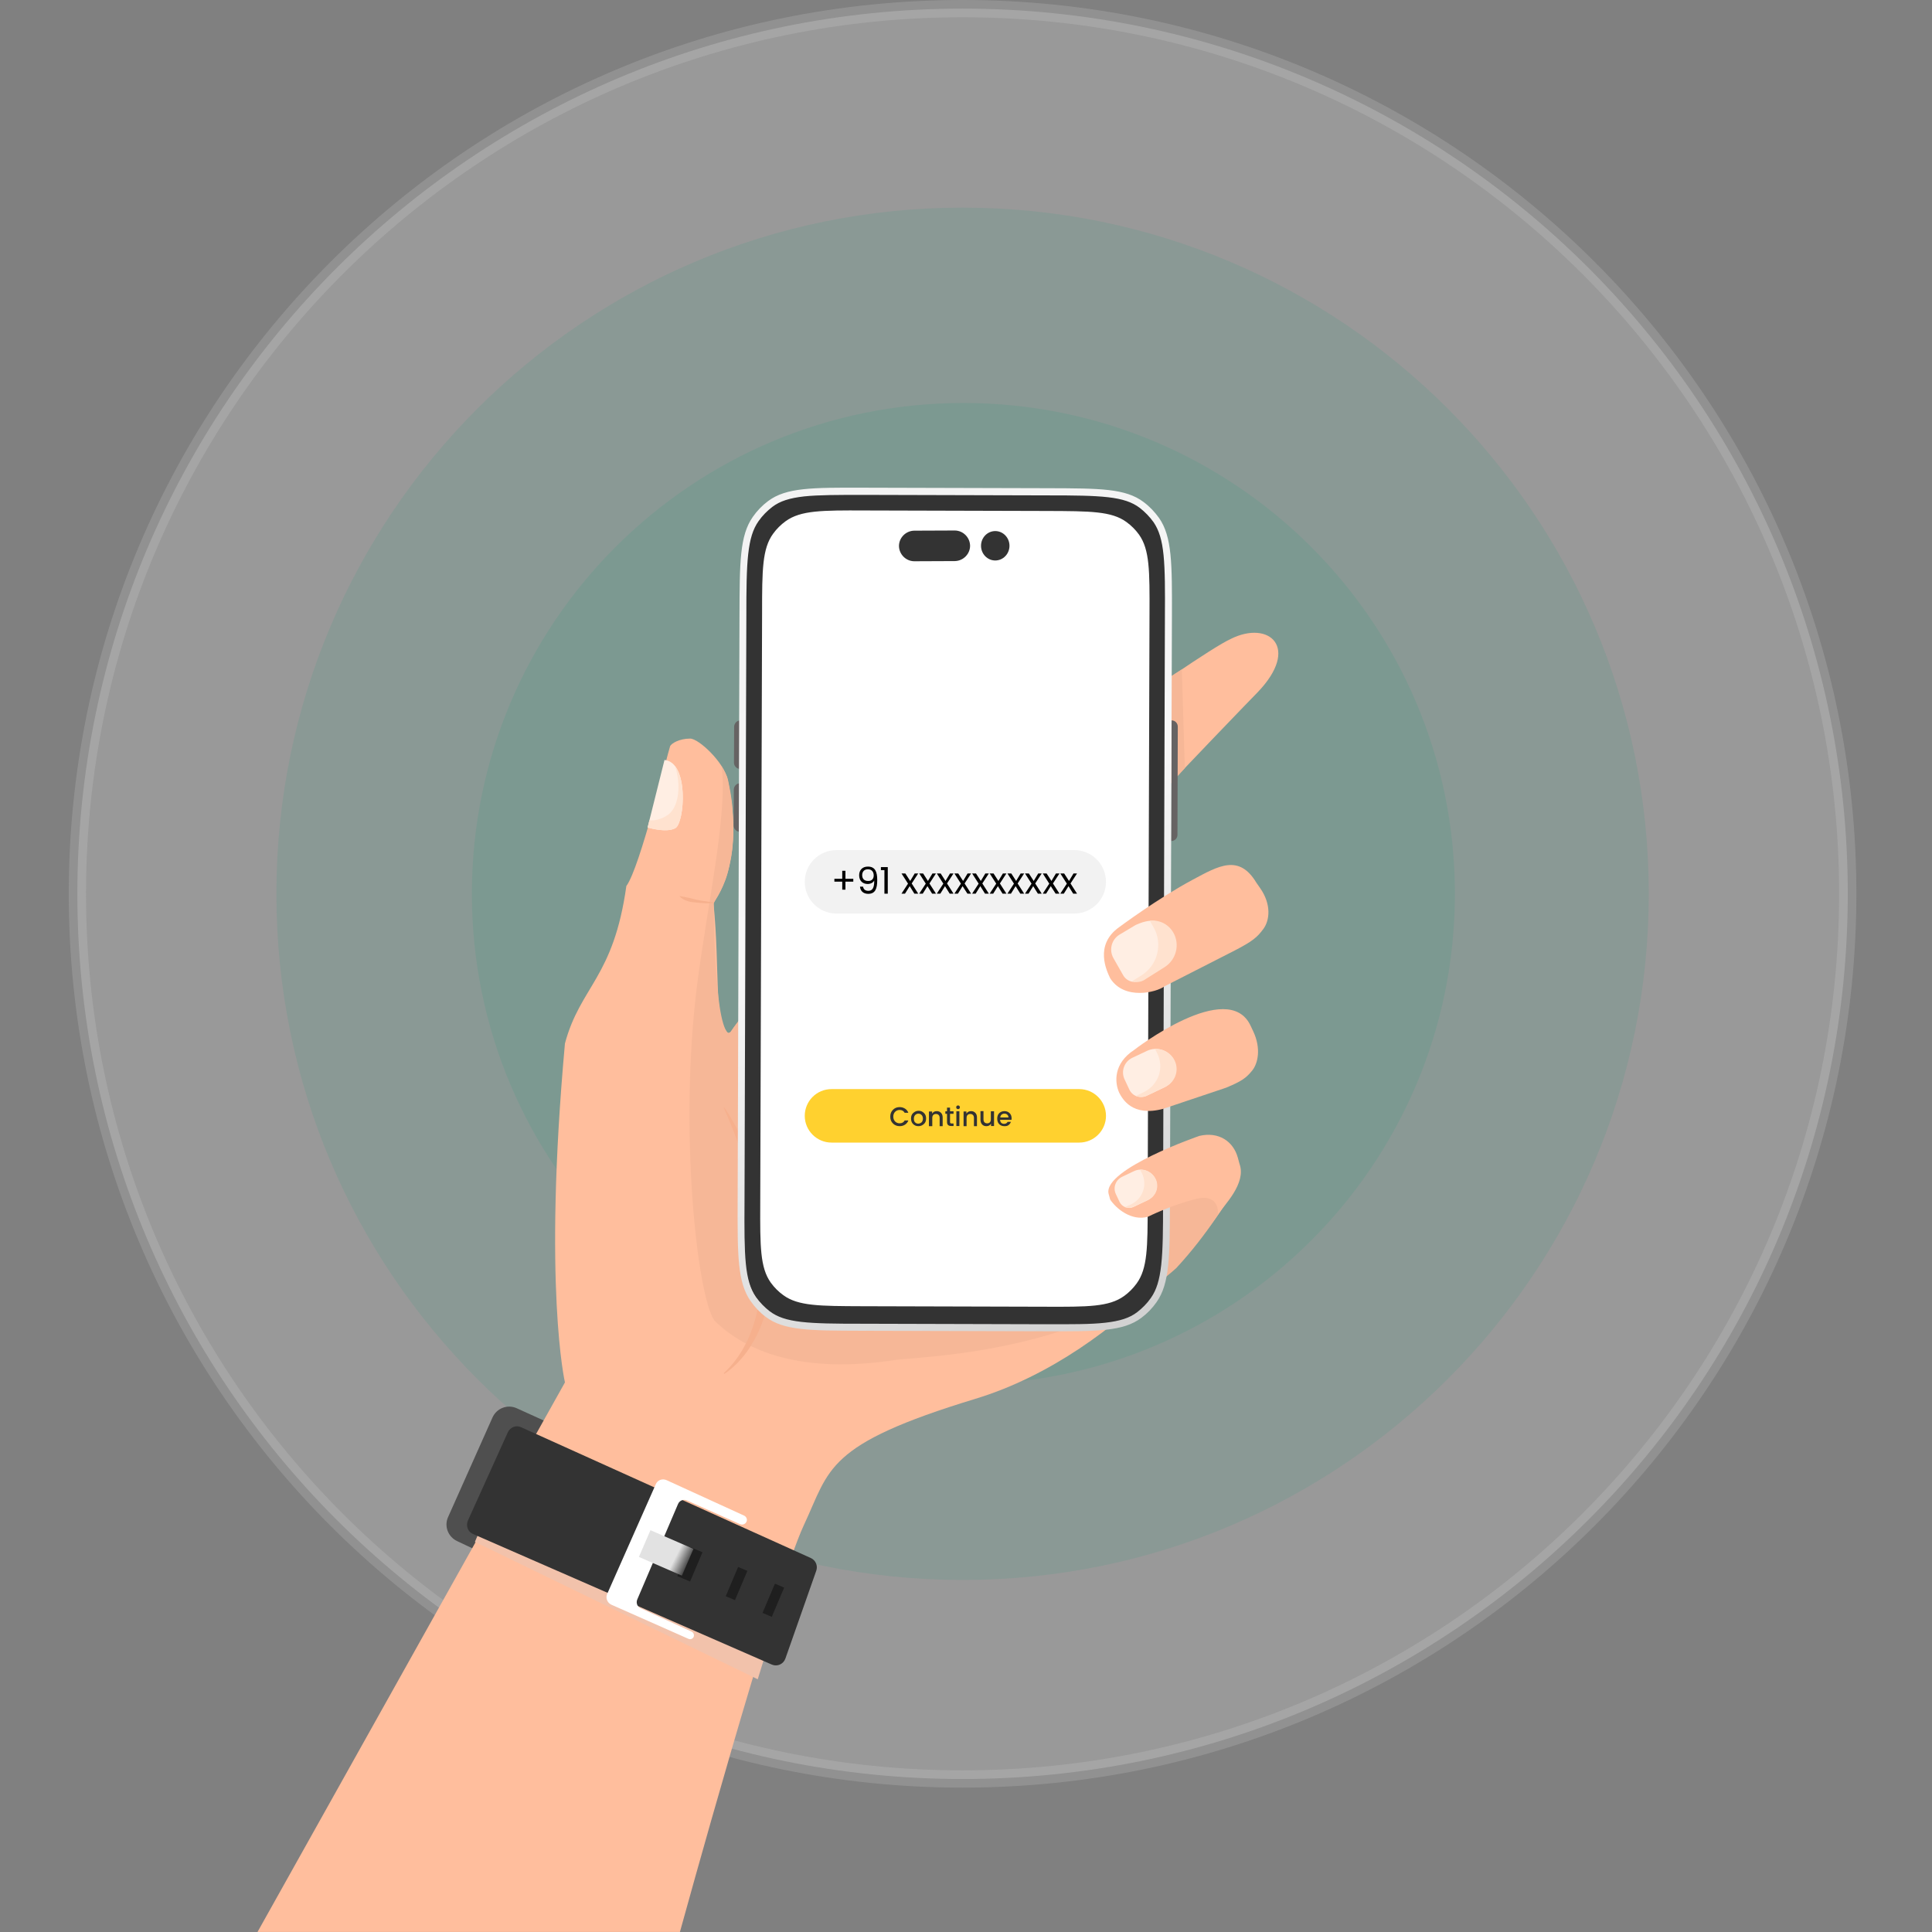 <svg width="224" height="224" viewBox="0 0 224 224" fill="none" xmlns="http://www.w3.org/2000/svg">
<rect x="0" y="0" width="224" height="224" fill="#808080" stroke="none"/>
<path opacity="0.2" d="M214.232 103.62C214.232 160.306 168.282 206.26 111.602 206.26C54.922 206.26 8.972 160.324 8.972 103.639C8.972 46.954 54.941 1 111.602 1C168.264 1 214.232 46.936 214.232 103.62Z" fill="white" stroke="#D9DADB" stroke-width="2"/>
<path opacity="0.1" d="M111.604 183.185C155.542 183.185 191.162 147.562 191.162 103.62C191.162 59.678 155.523 24.073 111.604 24.073C67.666 24.073 32.046 59.696 32.046 103.638C32.046 147.58 67.666 183.185 111.604 183.185Z" fill="#009975"/>
<path opacity="0.1" d="M111.697 160.519C143.167 160.519 168.685 135.055 168.685 103.62C168.685 72.184 143.167 46.721 111.697 46.721C80.227 46.721 54.709 72.184 54.709 103.62C54.709 135.055 80.227 160.519 111.697 160.519Z" fill="#009975"/>
<path d="M57.099 164.35C57.584 163.265 58.845 162.781 59.931 163.285L69.284 167.528C70.37 168.013 70.836 169.311 70.332 170.397L64.821 181.927C64.317 182.993 63.036 183.438 61.988 182.934L52.985 178.671C51.937 178.167 51.472 176.927 51.957 175.881L57.099 164.35Z" fill="#4F4F4F"/>
<path d="M143.463 136.793C143.075 139.506 130.56 156.869 113.097 162.179C95.634 167.489 96.255 170.318 93.208 176.81C89.813 184.057 78.831 223.997 78.831 223.997H29.857L65.501 160.28C65.501 160.28 62.939 149.273 65.501 120.98C67.286 114.333 71.127 113.403 72.621 102.725C74.193 100.632 77.395 87.358 77.686 86.544C77.802 86.195 78.772 85.633 80.014 85.633C81.023 85.633 83.934 88.385 84.361 90.362C86.534 100.4 82.692 104.469 82.731 104.779C83.487 112.492 82.75 118.228 84.361 119.74C84.419 119.798 84.535 119.779 84.69 119.662C90.608 111.194 105.452 100.632 108.906 97.861C112.359 95.09 138.418 76.041 142.726 74.064C147.15 71.875 150.797 75.072 145.811 80.266C144.549 81.525 116.531 110.632 117.191 111.291C122.313 135.727 143.851 134.08 143.463 136.793Z" fill="#FFBE9D"/>
<path d="M87.853 194.698L55.061 178.769L58.243 171.27L91.113 184.156L87.853 194.698Z" fill="#F2C2AB"/>
<path d="M58.883 166.056C59.155 165.475 59.834 165.204 60.416 165.475L94.023 180.648C94.566 180.9 94.838 181.52 94.644 182.102L91.054 192.314C90.821 192.954 90.103 193.264 89.482 192.992L54.848 177.858C54.246 177.606 53.994 176.908 54.246 176.307L58.883 166.056Z" fill="#333333"/>
<path d="M78.526 182.738L80.01 183.364L81.446 179.973L79.963 179.347L78.526 182.738Z" fill="#1F1F1F"/>
<path d="M84.142 185.07L85.215 185.522L86.65 182.131L85.578 181.679L84.142 185.07Z" fill="#1F1F1F"/>
<path d="M88.41 187.006L89.482 187.459L90.918 184.068L89.846 183.615L88.41 187.006Z" fill="#1F1F1F"/>
<path d="M77.297 171.619L86.281 175.727C86.552 175.863 86.688 176.192 86.533 176.464C86.397 176.716 86.087 176.832 85.815 176.716L79.645 173.964C79.257 173.789 78.791 173.964 78.616 174.371L73.882 185.455C73.727 185.843 73.882 186.289 74.27 186.463L80.188 189.176C80.401 189.273 80.498 189.525 80.44 189.738C80.362 189.99 80.071 190.126 79.819 190.009L70.894 186.056C70.409 185.843 70.176 185.261 70.409 184.777L76.016 172.123C76.21 171.6 76.792 171.386 77.297 171.619Z" fill="white"/>
<path d="M75.415 177.414L80.402 179.584L79.063 182.685L74.076 180.515L75.415 177.414Z" fill="url(#paint0_linear_294_923)"/>
<path d="M77.044 88.112L75.085 95.941C75.085 95.941 77.239 96.6 78.306 96.019C79.373 95.418 79.916 88.384 77.044 88.112Z" fill="#FFEEE3"/>
<path d="M78.306 96.018C77.239 96.618 75.085 95.94 75.085 95.94L75.298 95.088C76.016 95.243 77.219 94.758 77.704 94.254C78.694 93.247 78.965 91.076 78.286 88.848C79.703 90.708 79.179 95.514 78.306 96.018Z" fill="#FFE2CF"/>
<path d="M143.056 136.016L133.451 132.742C133.451 132.722 133.451 132.683 133.451 132.664C127.223 129.835 119.908 124.215 117.192 111.309C117.172 111.289 117.172 111.27 117.192 111.212C117.036 111.057 135.043 91.678 137.371 89.062L137.022 77.609C130.114 81.911 91.016 109.739 84.71 119.661C84.555 119.758 84.439 119.797 84.381 119.738C82.77 118.227 82.751 104.739 82.751 104.739C82.751 104.72 82.809 104.546 82.906 104.371C82.964 104.274 84.109 102.685 84.516 100.554C84.536 100.496 84.555 100.437 84.555 100.379C84.594 100.185 84.633 100.011 84.672 99.798C84.73 99.527 84.788 99.216 84.827 98.926C84.885 98.577 84.924 98.228 84.943 97.86C84.963 97.705 84.963 97.569 84.982 97.414C84.982 97.317 85.001 97.221 85.001 97.124C85.001 97.046 85.001 96.949 85.021 96.872C85.021 96.794 85.021 96.736 85.021 96.678C85.021 96.659 85.021 96.639 85.021 96.639V96.62C85.021 96.542 85.021 96.445 85.021 96.368C85.021 96.213 85.021 96.038 85.021 95.883C85.021 95.787 85.021 95.69 85.021 95.573C85.021 95.38 85.001 95.186 85.001 94.992C84.982 94.701 84.963 94.391 84.943 94.081C84.943 93.984 84.924 93.868 84.924 93.771C84.924 93.694 84.904 93.616 84.904 93.539C84.904 93.461 84.885 93.384 84.885 93.306C84.866 93.19 84.866 93.073 84.846 92.957C84.827 92.86 84.827 92.744 84.808 92.647C84.769 92.434 84.749 92.221 84.71 92.008C84.691 91.872 84.672 91.717 84.633 91.581L84.613 91.484C84.594 91.329 84.555 91.155 84.516 90.981C84.478 90.767 84.439 90.554 84.381 90.341C84.303 89.954 83.895 89.237 83.663 88.83C84.419 94.217 81.936 105.34 80.81 114.293C78.715 131.017 80.81 150.202 82.828 153.108C86.554 156.79 93.132 159.31 103.764 157.682C106.306 157.294 125.283 157.004 136.381 147.024C140.107 142.993 142.396 139.059 143.483 137.14C143.735 136.714 143.522 136.172 143.056 136.016Z" fill="#F6B797"/>
<path d="M84.011 128.439C85.544 130.746 86.689 133.284 87.562 135.9L87.892 136.889C87.989 137.218 88.086 137.547 88.183 137.896C88.358 138.574 88.532 139.233 88.688 139.912C88.979 141.268 89.192 142.644 89.328 144.039C89.425 145.434 89.483 146.849 89.386 148.244C89.27 149.659 89.076 151.074 88.668 152.43C88.571 152.779 88.455 153.108 88.338 153.438C88.222 153.767 88.086 154.097 87.931 154.426C87.776 154.756 87.62 155.066 87.446 155.376C87.271 155.686 87.077 155.996 86.902 156.287C86.107 157.469 85.137 158.515 83.992 159.29L83.914 159.213C84.904 158.282 85.738 157.197 86.359 155.996C86.999 154.794 87.446 153.515 87.756 152.198C88.377 149.562 88.397 146.81 88.164 144.117C87.931 141.423 87.407 138.749 86.689 136.113C85.971 133.497 85.04 130.92 83.914 128.459L84.011 128.439Z" fill="#F6B08D"/>
<path d="M82.789 104.703C82.44 104.722 82.11 104.722 81.761 104.722C81.411 104.703 81.082 104.683 80.732 104.644C80.383 104.606 80.034 104.586 79.704 104.47C79.374 104.354 79.044 104.199 78.792 103.927L78.811 103.889L79.801 104.082C80.131 104.141 80.441 104.257 80.771 104.315C81.101 104.393 81.431 104.451 81.761 104.489C82.091 104.548 82.44 104.586 82.77 104.625L82.789 104.703Z" fill="#F6B08D"/>
<path d="M85.855 83.522C85.447 83.522 85.137 83.851 85.118 84.239L85.098 88.424C85.098 88.831 85.428 89.141 85.816 89.161L85.855 83.522Z" fill="#666363"/>
<path d="M85.816 90.808C85.409 90.808 85.098 91.137 85.079 91.525L85.059 95.71C85.059 96.117 85.389 96.427 85.777 96.447L85.816 90.808Z" fill="#666363"/>
<path d="M135.838 83.522C136.245 83.522 136.556 83.851 136.556 84.258L136.517 96.796C136.517 97.203 136.187 97.513 135.78 97.513L135.838 83.522Z" fill="#666363"/>
<path d="M135.469 71.698C135.488 65.536 135.488 62.454 134.013 60.284C133.528 59.586 132.946 58.966 132.287 58.462C130.23 56.893 127.3 56.873 121.44 56.873L100.485 56.815C94.625 56.796 91.695 56.796 89.638 58.365C88.978 58.869 88.396 59.489 87.911 60.187C86.417 62.338 86.398 65.419 86.378 71.582L86.165 138.98C86.145 145.143 86.145 148.224 87.62 150.394C88.105 151.092 88.687 151.712 89.347 152.216C91.404 153.786 94.334 153.805 100.193 153.805L121.149 153.863C127.009 153.883 129.939 153.883 131.995 152.313C132.655 151.809 133.237 151.189 133.722 150.491C135.216 148.34 135.236 145.259 135.255 139.097L135.469 71.698Z" fill="#333333"/>
<path fill-rule="evenodd" clip-rule="evenodd" d="M100.155 57.378L121.557 57.436C124.564 57.436 126.757 57.456 128.464 57.649C130.153 57.843 131.259 58.211 132.151 58.889C132.753 59.355 133.296 59.917 133.742 60.537C134.382 61.467 134.732 62.63 134.906 64.374C135.081 66.137 135.081 68.424 135.062 71.544L134.848 139.485C134.848 142.605 134.829 144.892 134.635 146.655C134.441 148.399 134.091 149.562 133.432 150.492C132.985 151.132 132.442 151.674 131.841 152.139C130.948 152.818 129.842 153.166 128.135 153.36C126.427 153.554 124.235 153.535 121.227 153.535L99.825 153.476C96.818 153.476 94.625 153.457 92.918 153.263C91.23 153.07 90.124 152.701 89.231 152.023C88.629 151.558 88.086 150.996 87.64 150.376C87 149.446 86.65 148.283 86.476 146.539C86.301 144.775 86.301 142.489 86.32 139.369L86.534 71.427C86.534 68.308 86.553 66.021 86.747 64.257C86.941 62.513 87.291 61.351 87.95 60.42C88.397 59.781 88.94 59.238 89.541 58.773C90.434 58.095 91.54 57.746 93.248 57.552C94.955 57.378 97.147 57.378 100.155 57.378ZM134.382 60.052C135.896 62.223 135.896 65.343 135.876 71.544L135.644 139.485C135.624 145.686 135.624 148.806 134.091 150.977C133.606 151.674 133.005 152.294 132.326 152.798C130.23 154.368 127.242 154.368 121.246 154.349L99.845 154.29C93.868 154.271 90.88 154.271 88.785 152.682C88.106 152.178 87.523 151.558 87.019 150.841C85.506 148.651 85.506 145.551 85.525 139.349L85.738 71.408C85.758 65.207 85.758 62.087 87.291 59.917C87.776 59.219 88.377 58.599 89.056 58.095C91.152 56.525 94.14 56.525 100.136 56.545L121.537 56.603C127.514 56.622 130.502 56.622 132.597 58.211C133.296 58.734 133.878 59.355 134.382 60.052Z" fill="url(#paint1_linear_294_923)"/>
<path d="M133.276 71.122C133.296 66.18 133.296 63.719 132.054 61.975C131.647 61.413 131.162 60.929 130.599 60.522C128.872 59.262 126.388 59.262 121.44 59.243L100.252 59.185C95.304 59.165 92.84 59.165 91.094 60.425C90.531 60.832 90.046 61.316 89.638 61.878C88.377 63.603 88.358 66.084 88.358 71.025L88.144 139.567C88.125 144.509 88.125 146.97 89.367 148.714C89.774 149.276 90.259 149.76 90.822 150.167C92.549 151.427 95.033 151.427 99.981 151.446L121.169 151.504C126.117 151.524 128.581 151.524 130.327 150.264C130.89 149.857 131.375 149.373 131.782 148.811C133.044 147.086 133.063 144.606 133.063 139.664L133.276 71.122Z" fill="url(#paint2_linear_294_923)"/>
<path d="M105.993 61.526L110.689 61.507C111.659 61.507 112.455 62.301 112.474 63.27C112.474 64.239 111.678 65.034 110.708 65.053L106.013 65.073C105.042 65.073 104.247 64.278 104.228 63.309C104.228 62.34 105.023 61.546 105.993 61.526Z" fill="#333333"/>
<path d="M117.041 63.274C117.038 62.332 116.298 61.571 115.387 61.573C114.476 61.576 113.74 62.341 113.742 63.283C113.745 64.225 114.485 64.986 115.396 64.984C116.307 64.981 117.043 64.216 117.041 63.274Z" fill="#333333"/>
<path d="M96.409 126.272H125.126C126.834 126.272 128.231 127.668 128.231 129.373C128.231 131.078 126.834 132.474 125.126 132.474H96.409C94.702 132.474 93.305 131.078 93.305 129.373C93.305 127.668 94.682 126.272 96.409 126.272Z" fill="#FFD12F"/>
<path d="M96.991 98.559H124.544C126.581 98.559 128.231 100.206 128.231 102.241C128.231 104.275 126.581 105.922 124.544 105.922H96.991C94.954 105.922 93.305 104.275 93.305 102.241C93.305 100.206 94.954 98.559 96.991 98.559Z" fill="#F2F2F2"/>
<path d="M145.675 102.356L146.121 102.995C147.421 104.875 147.208 106.696 146.49 107.685C145.772 108.673 145.209 109.138 143.153 110.204L135.023 114.351C134.111 115.049 130.366 116.017 128.716 113.421C128.348 112.626 126.815 109.584 129.764 107.491C129.764 107.491 134.246 104.158 138.302 101.987C141.27 100.398 143.657 98.984 145.675 102.356Z" fill="#FFBE9D"/>
<path d="M129.085 111.074C128.561 110.124 128.871 108.923 129.802 108.361L131.685 107.237C133.877 106.249 134.809 106.869 135.604 108.264C136.4 109.659 135.915 111.462 134.537 112.295L132.364 113.613C131.607 114.078 130.637 113.826 130.21 113.051L129.085 111.074Z" fill="#FFEEE3"/>
<path fill-rule="evenodd" clip-rule="evenodd" d="M131.278 113.75C131.725 113.924 132.229 113.886 132.675 113.614L135.043 112.122C136.381 111.269 136.828 109.487 136.032 108.111C135.45 107.122 134.383 106.619 133.316 106.754L133.723 107.471C134.849 109.37 134.247 111.89 132.365 113.072L131.278 113.75Z" fill="#FFE2CF"/>
<path d="M145.014 118.964L145.325 119.623C146.217 121.561 145.868 123.286 145.169 124.138C144.471 124.991 143.966 125.359 142.143 126.115L134.866 128.557C131.257 129.526 130.132 127.394 129.763 126.696C129.22 125.495 129.084 123.305 131.49 121.736C131.471 121.736 142.434 113.286 145.014 118.964Z" fill="#FFBE9D"/>
<path d="M130.385 125.145C129.939 124.214 130.346 123.09 131.278 122.645L133.005 121.831C134.169 121.288 135.566 121.773 136.129 122.955C136.672 124.118 136.187 125.513 135.003 126.075L132.966 127.044C132.19 127.412 131.278 127.082 130.928 126.307L130.385 125.145Z" fill="#FFEEE3"/>
<path fill-rule="evenodd" clip-rule="evenodd" d="M131.705 127.063C132.093 127.218 132.559 127.218 132.966 127.024L135.12 125.997C136.284 125.435 136.75 124.059 136.168 122.916C135.741 122.063 134.829 121.579 133.917 121.617L134.15 122.082C135.023 123.768 134.324 125.803 132.617 126.617L131.705 127.063Z" fill="#FFE2CF"/>
<path d="M141.212 140.787C141.212 140.787 141.503 138.326 138.689 139.004C135.876 139.682 133.082 141.077 133.082 141.077C131.161 141.601 129.395 140.108 128.716 139.081L128.522 138.364C127.978 135.516 139.058 131.698 139.058 131.698C141.289 131.175 142.997 132.318 143.521 134.237L143.715 134.954C144.529 137.202 141.91 139.76 141.212 140.787Z" fill="#FFBE9D"/>
<path d="M129.374 138.441C129.025 137.705 129.335 136.814 130.092 136.445L131.47 135.787C132.401 135.341 133.507 135.748 133.953 136.678C134.4 137.608 133.992 138.713 133.061 139.158L131.431 139.934C130.829 140.224 130.092 139.953 129.801 139.352L129.374 138.441Z" fill="#FFEEE3"/>
<path fill-rule="evenodd" clip-rule="evenodd" d="M130.422 139.951C130.733 140.067 131.101 140.067 131.431 139.912L133.139 139.098C134.07 138.653 134.439 137.567 133.973 136.657C133.624 135.978 132.906 135.591 132.188 135.63L132.382 135.998C133.061 137.335 132.518 138.963 131.16 139.622L130.422 139.951Z" fill="#FFE2CF"/>
<path d="M98.021 100.96V101.89H98.933V102.22H98.021V103.15H97.652V102.22H96.74V101.89H97.652V100.96H98.021Z" fill="black"/>
<path d="M100.059 102.781C100.117 103.11 100.311 103.285 100.68 103.285C101.126 103.285 101.378 102.974 101.359 102.083C101.242 102.335 100.932 102.49 100.602 102.49C100.039 102.49 99.612 102.141 99.612 101.482C99.612 100.901 99.962 100.475 100.622 100.475C101.456 100.475 101.708 101.056 101.708 102.025C101.708 103.052 101.475 103.633 100.66 103.633C100.039 103.633 99.748 103.246 99.71 102.8H100.059V102.781ZM101.301 101.502C101.301 101.075 101.068 100.785 100.622 100.785C100.214 100.785 99.962 101.056 99.962 101.463C99.962 101.85 100.175 102.141 100.641 102.141C101.029 102.161 101.301 101.928 101.301 101.502Z" fill="black"/>
<path d="M102.542 100.883H102.135V100.534H102.93V103.615H102.542V100.883Z" fill="black"/>
<path d="M105.471 102.741L104.927 103.613H104.52L105.277 102.451L104.52 101.269H104.966L105.529 102.141L106.053 101.269H106.46L105.704 102.431L106.46 103.613H106.014L105.471 102.741Z" fill="black"/>
<path d="M107.529 102.741L106.986 103.613H106.578L107.335 102.451L106.578 101.269H107.025L107.587 102.141L108.111 101.269H108.519L107.762 102.431L108.519 103.613H108.072L107.529 102.741Z" fill="black"/>
<path d="M109.565 102.741L109.022 103.613H108.615L109.371 102.451L108.615 101.269H109.061L109.624 102.141L110.148 101.269H110.555L109.798 102.431L110.555 103.613H110.109L109.565 102.741Z" fill="black"/>
<path d="M111.604 102.741L111.06 103.613H110.653L111.41 102.451L110.653 101.269H111.099L111.662 102.141L112.186 101.269H112.593L111.836 102.431L112.593 103.613H112.166L111.604 102.741Z" fill="black"/>
<path d="M113.66 102.741L113.117 103.613H112.709L113.466 102.451L112.709 101.269H113.156L113.718 102.141L114.242 101.269H114.65L113.893 102.431L114.65 103.613H114.204L113.66 102.741Z" fill="black"/>
<path d="M115.697 102.741L115.154 103.613H114.746L115.503 102.451L114.746 101.269H115.192L115.755 102.141L116.279 101.269H116.686L115.93 102.431L116.686 103.613H116.24L115.697 102.741Z" fill="black"/>
<path d="M117.753 102.741L117.21 103.613H116.803L117.559 102.451L116.803 101.269H117.249L117.812 102.141L118.336 101.269H118.743L117.986 102.431L118.743 103.613H118.297L117.753 102.741Z" fill="black"/>
<path d="M119.792 102.741L119.248 103.613H118.841L119.598 102.451L118.841 101.269H119.287L119.85 102.141L120.374 101.269H120.781L120.024 102.431L120.781 103.613H120.335L119.792 102.741Z" fill="black"/>
<path d="M121.829 102.741L121.286 103.613H120.897L121.654 102.451L120.897 101.269H121.344L121.906 102.141L122.43 101.269H122.838L122.081 102.431L122.838 103.613H122.392L121.829 102.741Z" fill="black"/>
<path d="M123.885 102.741L123.341 103.613H122.934L123.691 102.451L122.934 101.269H123.38L123.943 102.141L124.467 101.269H124.874L124.117 102.431L124.874 103.613H124.428L123.885 102.741Z" fill="black"/>
<path d="M103.531 130.259C103.317 130.046 103.22 129.794 103.22 129.465C103.22 129.135 103.317 128.884 103.531 128.67C103.744 128.457 103.997 128.36 104.307 128.36C104.54 128.36 104.734 128.418 104.928 128.535C105.103 128.651 105.238 128.806 105.316 129.019H104.889C104.773 128.806 104.579 128.69 104.307 128.69C104.094 128.69 103.919 128.767 103.783 128.903C103.647 129.039 103.57 129.232 103.57 129.465C103.57 129.697 103.647 129.891 103.783 130.027C103.919 130.163 104.094 130.24 104.307 130.24C104.579 130.24 104.773 130.124 104.889 129.911H105.316C105.238 130.124 105.103 130.279 104.928 130.395C104.753 130.511 104.54 130.57 104.307 130.57C104.016 130.57 103.744 130.473 103.531 130.259Z" fill="#333333"/>
<path d="M106.481 130.57C106.229 130.57 106.035 130.492 105.86 130.318C105.705 130.163 105.627 129.95 105.627 129.679C105.627 129.407 105.705 129.194 105.88 129.039C106.054 128.884 106.248 128.787 106.501 128.787C106.753 128.787 106.947 128.865 107.121 129.039C107.296 129.194 107.374 129.407 107.374 129.679C107.374 129.95 107.296 130.163 107.121 130.318C106.927 130.492 106.733 130.57 106.481 130.57ZM106.85 130.124C106.947 130.027 107.005 129.872 107.005 129.698C107.005 129.523 106.947 129.368 106.85 129.272C106.753 129.175 106.636 129.117 106.481 129.117C106.345 129.117 106.21 129.175 106.113 129.272C106.016 129.368 105.957 129.523 105.957 129.698C105.957 129.892 105.996 130.027 106.093 130.124C106.19 130.221 106.307 130.279 106.442 130.279C106.617 130.279 106.733 130.221 106.85 130.124Z" fill="#333333"/>
<path d="M108.072 128.847V129.118C108.188 128.924 108.363 128.827 108.615 128.827C108.809 128.827 108.964 128.885 109.1 129.021C109.236 129.157 109.294 129.331 109.294 129.564V130.571H108.945V129.622C108.945 129.467 108.906 129.35 108.828 129.273C108.751 129.195 108.654 129.157 108.518 129.157C108.382 129.157 108.285 129.195 108.207 129.273C108.13 129.35 108.091 129.467 108.091 129.622V130.571H107.703V128.866H108.072V128.847Z" fill="#333333"/>
<path d="M110.556 129.136H110.149V130.086C110.149 130.144 110.168 130.202 110.188 130.221C110.226 130.241 110.265 130.26 110.343 130.26H110.556V130.551H110.285C109.955 130.551 109.8 130.396 109.8 130.086V129.136H109.605V128.845H109.8V128.419H110.149V128.845H110.556V129.136Z" fill="#333333"/>
<path d="M111.292 128.38C111.292 128.438 111.272 128.496 111.234 128.535C111.195 128.574 111.137 128.593 111.078 128.593C111.02 128.593 110.962 128.574 110.923 128.535C110.884 128.496 110.865 128.438 110.865 128.38C110.865 128.322 110.884 128.264 110.923 128.225C110.962 128.186 111.02 128.167 111.078 128.167C111.137 128.167 111.195 128.186 111.234 128.225C111.253 128.264 111.292 128.322 111.292 128.38ZM110.884 130.551V128.845H111.234V130.551H110.884Z" fill="#333333"/>
<path d="M112.048 128.847V129.118C112.165 128.924 112.339 128.827 112.591 128.827C112.785 128.827 112.941 128.885 113.076 129.021C113.212 129.157 113.271 129.331 113.271 129.564V130.571H112.921V129.622C112.921 129.467 112.882 129.35 112.805 129.273C112.727 129.195 112.63 129.157 112.494 129.157C112.359 129.157 112.262 129.195 112.184 129.273C112.106 129.35 112.068 129.467 112.068 129.622V130.571H111.718V128.866H112.048V128.847Z" fill="#333333"/>
<path d="M114.901 128.847H115.25V130.552H114.901V130.281C114.784 130.474 114.61 130.571 114.358 130.571C114.164 130.571 114.008 130.513 113.872 130.377C113.756 130.242 113.678 130.067 113.678 129.835V128.827H114.028V129.777C114.028 129.932 114.067 130.048 114.144 130.126C114.222 130.203 114.319 130.242 114.455 130.242C114.59 130.242 114.687 130.203 114.765 130.126C114.843 130.048 114.881 129.932 114.881 129.777V128.847H114.901Z" fill="#333333"/>
<path d="M116.454 130.571C116.202 130.571 116.008 130.494 115.853 130.339C115.697 130.184 115.62 129.97 115.62 129.699C115.62 129.428 115.697 129.215 115.853 129.06C116.008 128.905 116.221 128.827 116.454 128.827C116.706 128.827 116.9 128.905 117.056 129.06C117.211 129.215 117.289 129.409 117.289 129.66C117.289 129.719 117.289 129.777 117.269 129.835H115.95C115.95 129.97 116.008 130.087 116.086 130.184C116.183 130.261 116.28 130.3 116.415 130.3C116.609 130.3 116.745 130.222 116.823 130.067H117.211C117.153 130.222 117.056 130.358 116.92 130.455C116.784 130.552 116.648 130.571 116.454 130.571ZM116.784 129.234C116.687 129.157 116.59 129.118 116.454 129.118C116.318 129.118 116.221 129.157 116.124 129.234C116.027 129.312 115.989 129.428 115.969 129.564H116.92C116.92 129.428 116.881 129.331 116.784 129.234Z" fill="#333333"/>
<defs>
<linearGradient id="paint0_linear_294_923" x1="78.288" y1="180.565" x2="80.421" y2="181.633" gradientUnits="userSpaceOnUse">
<stop stop-color="#E2E2E2"/>
<stop offset="1"/>
</linearGradient>
<linearGradient id="paint1_linear_294_923" x1="83.548" y1="54.334" x2="134.686" y2="150.836" gradientUnits="userSpaceOnUse">
<stop stop-color="#F2F2F2"/>
<stop offset="0.479" stop-color="#F7F7F7"/>
<stop offset="1" stop-color="#D2D2D2"/>
</linearGradient>
<linearGradient id="paint2_linear_294_923" x1="110.704" y1="148.441" x2="110.704" y2="58.309" gradientUnits="userSpaceOnUse">
<stop stop-color="white"/>
<stop offset="0.999" stop-color="white"/>
</linearGradient>
</defs>
</svg>

